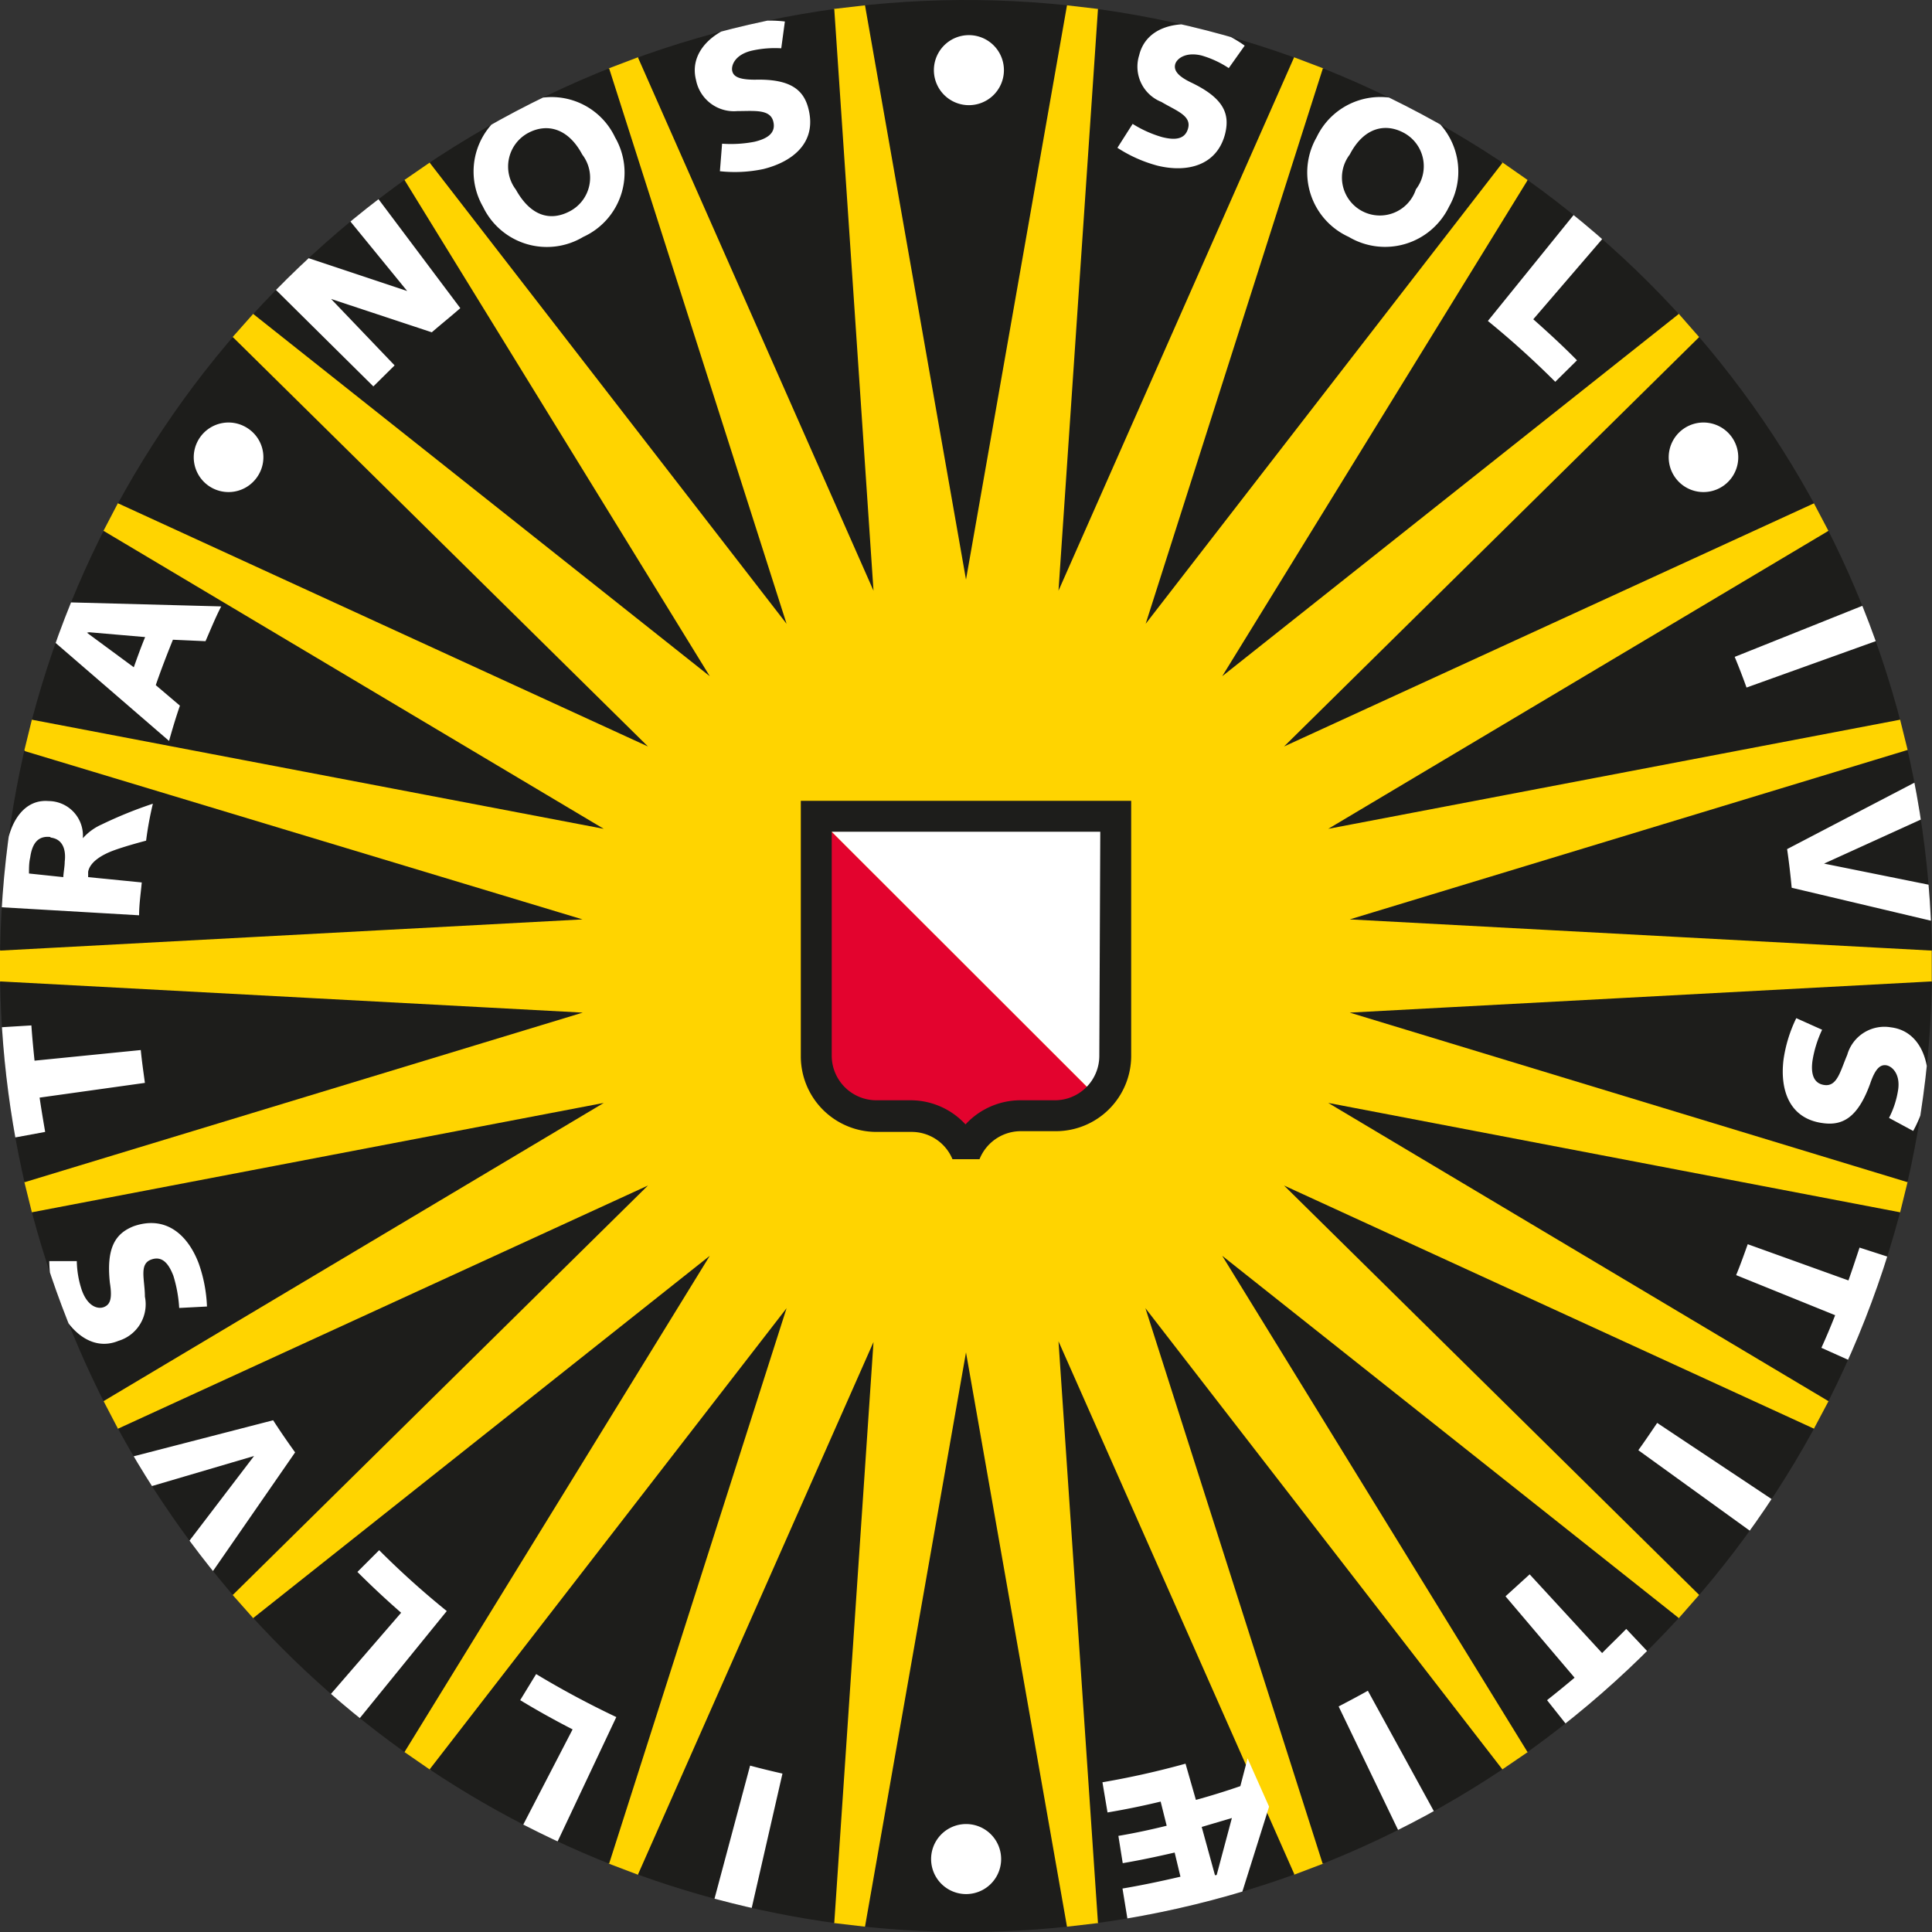 <svg id="Laag_1" data-name="Laag 1" xmlns="http://www.w3.org/2000/svg" xmlns:xlink="http://www.w3.org/1999/xlink" viewBox="0 0 80 80"><rect x="0" y="0" width="80" height="80" fill="#333333" stroke="none"/><defs><style>.cls-1{fill:none;}.cls-2{fill:#ffd400;}.cls-3{clip-path:url(#clip-path);}.cls-4{fill:#1d1d1b;}.cls-5{fill:#fff;}.cls-6{fill:#e3032e;}</style><clipPath id="clip-path"><path class="cls-1" d="M40,80A40,40,0,1,0,0,40,40,40,0,0,0,40,80Z"/></clipPath></defs><title>logo_uu</title><polygon class="cls-2" points="33.77 1.35 34.53 0.37 35.82 0.22 36.79 0.98 43.21 0.98 44.18 0.22 45.46 0.37 46.22 1.34 52.45 2.88 53.58 2.37 54.79 2.83 55.3 3.96 60.97 6.94 62.19 6.71 63.25 7.45 63.47 8.66 68.28 12.92 69.51 12.99 70.36 13.96 70.29 15.19 73.93 20.47 75.11 20.84 75.71 21.98 75.35 23.16 77.62 29.16 78.68 29.8 78.99 31.05 78.35 32.11 79.12 38.48 79.99 39.35 79.99 40.65 79.12 41.52 78.35 47.88 78.99 48.94 78.68 50.2 77.62 50.83 75.35 56.84 75.72 58.01 75.11 59.16 73.94 59.53 70.29 64.81 70.36 66.04 69.51 67.01 68.28 67.08 63.48 71.33 63.26 72.55 62.19 73.28 60.98 73.06 55.29 76.04 54.79 77.17 53.58 77.63 52.45 77.12 46.23 78.66 45.47 79.63 44.18 79.78 43.21 79.02 36.8 79.02 35.82 79.78 34.54 79.63 33.78 78.66 27.55 77.12 26.42 77.63 25.21 77.17 24.7 76.04 19.03 73.06 17.82 73.29 16.75 72.55 16.53 71.34 11.72 67.08 10.49 67.01 9.63 66.04 9.71 64.81 6.07 59.54 4.89 59.17 4.29 58.02 4.66 56.84 2.38 50.84 1.32 50.2 1.01 48.95 1.65 47.89 0.88 41.52 0 40.65 0 39.35 0.88 38.48 1.65 32.12 1.01 31.06 1.32 29.8 2.38 29.17 4.65 23.16 4.28 21.99 4.88 20.84 6.06 20.47 9.71 15.19 9.63 13.96 10.49 12.99 11.72 12.92 16.52 8.67 16.75 7.45 17.81 6.72 19.02 6.94 24.71 3.96 25.21 2.83 26.42 2.37 27.55 2.88 33.77 1.35"/><g class="cls-3"><path class="cls-4" d="M44.24-.11,40,24,35.76-.11M45.49,0,43.83,24.46,53.72,2.07m1.16.44L47.44,25.83l15-19.38m1,.71L50.61,28,69.78,12.79m.82.93L53.17,30.91,75.42,20.7M76,21.81,55,34.32,79,29.74m.3,1.22L55.89,38.07l24.44,1.31m0,1.24L55.89,41.93l23.42,7.12M79,50.26,55,45.67,76,58.19m-.58,1.11L53.17,49.09,70.6,66.28m-.82.93L50.61,52,63.43,72.84m-1,.71-15-19.38,7.44,23.32M44.24,80.11,40,56,35.76,80.11M34.52,80l1.65-24.43L26.28,77.93m-1.16-.44,7.45-23.32-15,19.38m-1-.71L29.39,52,10.22,67.21m-.82-.93L26.83,49.09,4.58,59.3M4,58.19,25,45.67,1,50.26m-.3-1.21,23.43-7.12L-.33,40.62m0-1.24,24.45-1.31L.69,31M1,29.74,25,34.32,4,21.81m.58-1.11L26.83,30.91,9.4,13.72m.82-.93L29.39,28,16.57,7.16m1-.71,15,19.38L25.12,2.51m1.16-.44,9.89,22.39L34.52,0m19.2,77.89L43.83,55.54,45.49,80"/><path class="cls-5" d="M66.49,9.73l-3,3.49c.62.55,1.23,1.11,1.81,1.7l-.9.89a36.88,36.88,0,0,0-2.79-2.52L65.3,8.73M77.33,25l-5.5,2.2c.17.41.34.85.49,1.27l5.57-2m2.2,10.21-4.56-.92v0l4.22-1.92-.27-1.54L74,35.16c.08.54.14,1.07.19,1.6l6,1.42M78.36,52.1,77,51.66c-.15.45-.3.91-.46,1.36l-4.17-1.5c-.15.42-.31.87-.48,1.28l4.1,1.66q-.27.69-.57,1.35l1.36.61M73.55,62.2l-4.93-3.28c-.25.37-.52.77-.78,1.13l4.79,3.46m-4.29,5-1-1.06c-.33.34-.68.67-1,1l-3-3.26c-.33.3-.68.62-1,.91l2.86,3.37q-.57.48-1.14.93l.92,1.16m-5.49,3.65-2.85-5.2c-.39.22-.81.44-1.21.65L58,76M46.72,79.67l-.24-1.47c.77-.13,1.54-.29,2.4-.49l-.24-1c-.78.18-1.45.32-2.15.44l-.18-1.13c.65-.11,1.31-.25,2-.42l-.25-1c-.79.19-1.49.33-2.2.45l-.21-1.25a34.75,34.75,0,0,0,3.44-.77l.43,1.5c.62-.17,1.23-.36,1.84-.57l.3-1.15.89,2-1.17,3.72m-1-.89.63-2.36-1.25.37.55,2Zm-19.3,1.57,1.32-5.77c-.44-.1-.9-.21-1.34-.33l-1.53,5.72M23,76.44l2.52-5.34c-1.14-.54-2.24-1.13-3.32-1.78l-.66,1.08c.71.43,1.43.83,2.17,1.21l-2.14,4.13m-6.79-4.45,3.72-4.58a35.18,35.18,0,0,1-2.8-2.52l-.9.9c.58.58,1.19,1.15,1.81,1.69l-3,3.47M6.07,61.6l4.45-1.31h0L7.69,64l1,1.24,3.53-5.1c-.31-.43-.62-.88-.91-1.33l-6,1.55M.41,47.14l1.46-.27c-.08-.47-.16-.94-.23-1.42L6,44.84c-.06-.45-.13-.92-.17-1.36l-4.4.44c-.05-.49-.1-1-.13-1.46l-1.47.09m-.07-5,6,.35c0-.46.07-.91.11-1.36l-2.22-.22s0-.14,0-.22c.07-.4.55-.7,1.07-.89s1.33-.4,1.33-.4a14.1,14.1,0,0,1,.28-1.53,17.52,17.52,0,0,0-2.12.86,2.26,2.26,0,0,0-.78.57h0A1.43,1.43,0,0,0,2,33.17c-1-.08-1.6.86-1.74,2l-.25,0m2.07-.49c.58.06.65.6.6,1,0,.2-.05.44-.06.64l-1.42-.15c0-.23,0-.45.05-.66C1.34,34.85,1.63,34.6,2.1,34.66Zm0-8.25L7,30.68c.14-.5.29-1,.45-1.46l-1-.85c.22-.64.46-1.26.71-1.88l1.35.06c.21-.48.42-1,.65-1.44l-6.39-.17m.92,1.24,2.32.2c-.17.41-.32.83-.47,1.25L3.6,26.2Zm7.62-14.29L15.46,16l.88-.87-2.63-2.75,4.17,1.38c.38-.33.78-.65,1.18-1L15.54,8.07,14.37,9l2.49,3.05-4.32-1.44M46.27,6.12a5.74,5.74,0,0,0,1.66.74c1.23.3,2.46,0,2.8-1.32.19-.78,0-1.45-1.4-2.12-.61-.29-.72-.53-.67-.75s.41-.54,1.1-.37a4.1,4.1,0,0,1,1.12.52l.66-.93a5.3,5.3,0,0,0-1.68-.8c-1.06-.25-2.4,0-2.69,1.2a1.57,1.57,0,0,0,.92,1.93c.6.36,1.24.56,1.11,1.08s-.62.49-1.07.38a4.75,4.75,0,0,1-1.23-.55Zm8.25-.44a2.93,2.93,0,0,0,1.33,4.13A2.94,2.94,0,0,0,60,8.56a2.93,2.93,0,0,0-1.33-4.12A2.92,2.92,0,0,0,54.52,5.68Zm1.37.72c.58-1.12,1.46-1.31,2.22-.91a1.57,1.57,0,0,1,.52,2.35A1.57,1.57,0,1,1,55.89,6.4ZM74.38,42.16a5.79,5.79,0,0,0-.53,1.73c-.15,1.26.25,2.45,1.66,2.62.79.1,1.42-.23,1.93-1.64.22-.65.43-.79.66-.76s.59.34.5,1a3.75,3.75,0,0,1-.38,1.18l1,.54a5.09,5.09,0,0,0,.59-1.76c.13-1.08-.29-2.38-1.51-2.53a1.6,1.6,0,0,0-1.81,1.14c-.28.65-.41,1.31-.93,1.25s-.57-.56-.51-1a4.74,4.74,0,0,1,.4-1.29ZM8.57,54.1a6,6,0,0,0-.34-1.78c-.45-1.19-1.36-2-2.68-1.55-.75.29-1.16.86-1,2.35.11.68,0,.9-.24,1s-.67,0-.92-.69a4,4,0,0,1-.21-1.21l-1.14,0A5,5,0,0,0,2.39,54c.39,1,1.36,2,2.52,1.52A1.58,1.58,0,0,0,6,53.69c0-.69-.25-1.34.25-1.53s.76.23.93.67a5.64,5.64,0,0,1,.24,1.33ZM20,8.56a2.93,2.93,0,0,0,4.15,1.25,2.92,2.92,0,0,0,1.32-4.12,2.91,2.91,0,0,0-4.14-1.25A2.92,2.92,0,0,0,20,8.56Zm1.36-.71a1.58,1.58,0,0,1,.52-2.35c.76-.4,1.64-.21,2.23.9a1.57,1.57,0,0,1-.52,2.35C22.83,9.15,22,9,21.36,7.85Zm8.45-.76A5.73,5.73,0,0,0,31.61,7c1.24-.31,2.21-1.11,1.87-2.48-.19-.78-.72-1.26-2.22-1.22-.68,0-.89-.14-.94-.36s.1-.67.8-.84A4.37,4.37,0,0,1,32.35,2L32.5.89A5.29,5.29,0,0,0,30.64,1c-1.05.26-2.12,1.12-1.82,2.31a1.6,1.6,0,0,0,1.71,1.29c.7,0,1.36-.09,1.49.43s-.32.73-.78.84a5.11,5.11,0,0,1-1.34.08ZM40,4.35a1.45,1.45,0,1,0,0-2.89,1.45,1.45,0,0,0,0,2.89Zm29.35,15.4a1.44,1.44,0,1,0,.37-2A1.44,1.44,0,0,0,69.35,19.75ZM38.56,77.1a1.45,1.45,0,0,0,2.89,0,1.45,1.45,0,1,0-2.89,0ZM10.65,19.75a1.43,1.43,0,0,0-.37-2,1.44,1.44,0,1,0,.37,2Z"/></g><path class="cls-6" d="M45.49,45.48a2.48,2.48,0,0,1-1.77.75H42.26a2.46,2.46,0,0,0-2,1h-.54a2.46,2.46,0,0,0-2-1H36.29a2.48,2.48,0,0,1-2.48-2.48V33.81"/><path class="cls-5" d="M33.81,33.81H46.19v9.94a2.47,2.47,0,0,1-.7,1.73"/><path class="cls-4" d="M46.84,43.72a3.12,3.12,0,0,1-3.12,3.12H42.26A1.84,1.84,0,0,0,40.56,48H39.44a1.83,1.83,0,0,0-1.7-1.13H36.29a3.13,3.13,0,0,1-3.13-3.12V33.16H46.84Zm-1.28-9.28H34.44v9.28a1.85,1.85,0,0,0,1.85,1.84h1.45a3.09,3.09,0,0,1,2.24,1h0a3.09,3.09,0,0,1,2.24-1h1.46a1.84,1.84,0,0,0,1.84-1.84Z"/></svg>